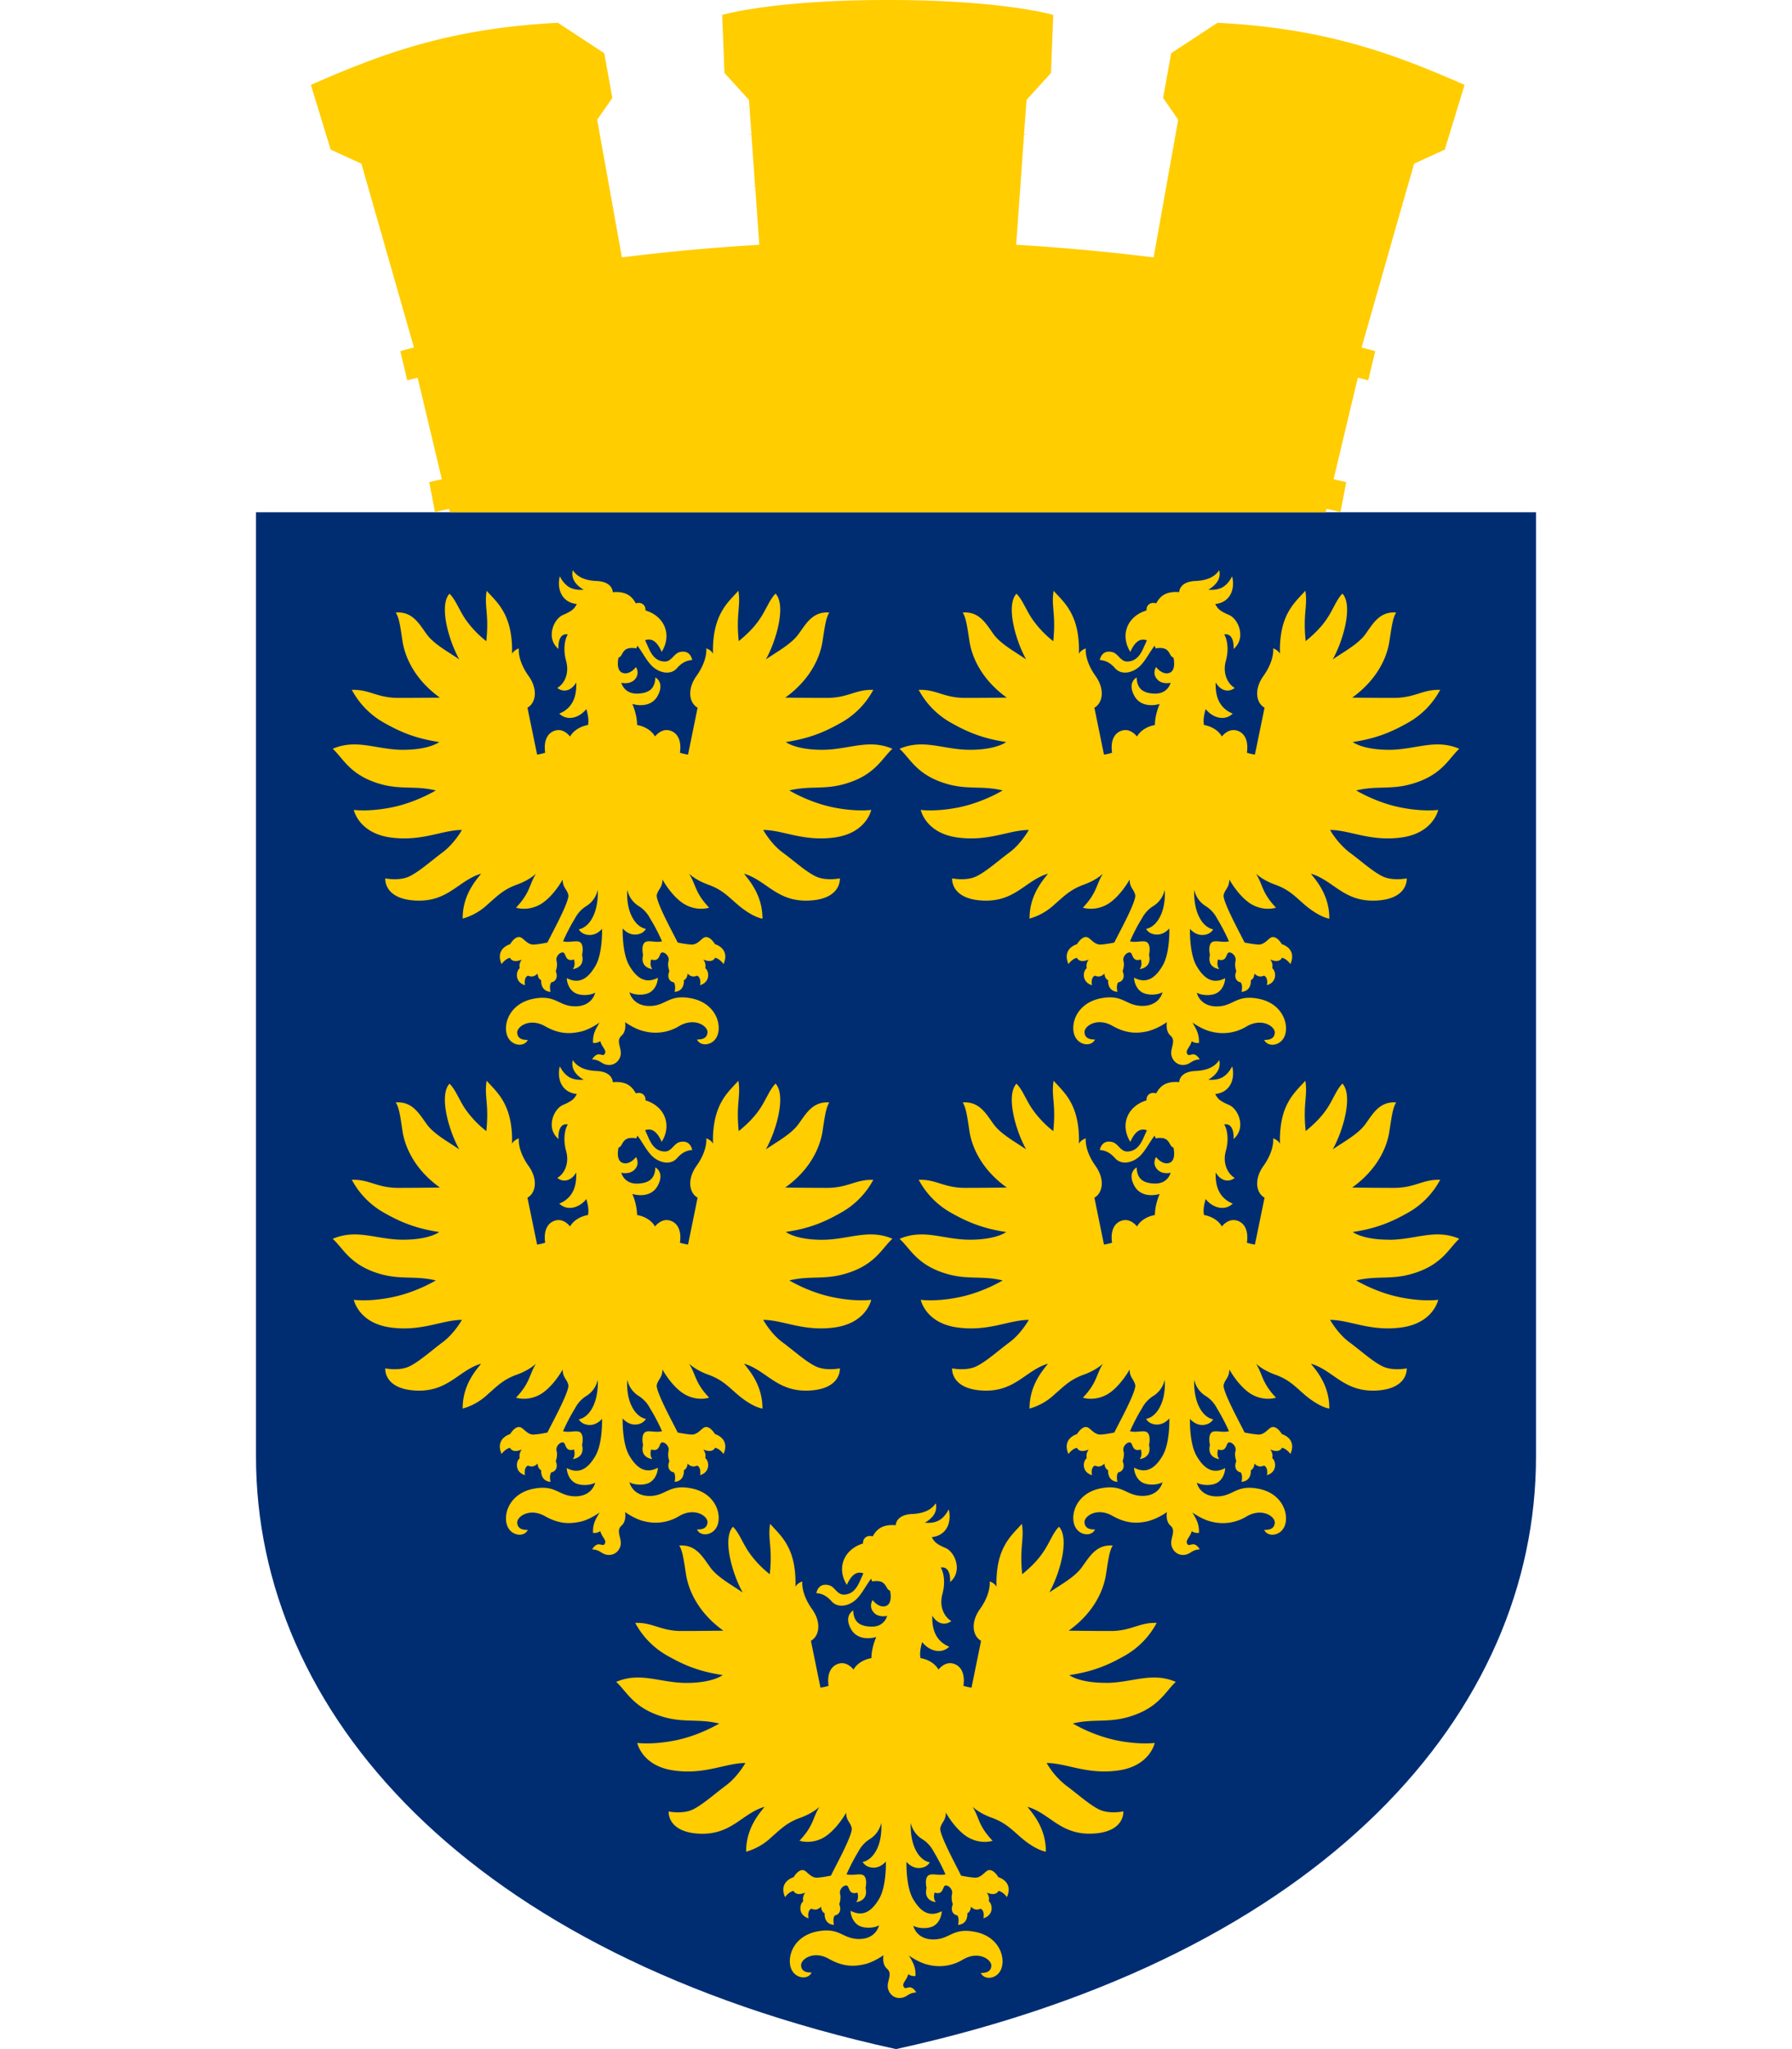 <svg width="21" height="24" viewBox="0 0 21 24" xmlns="http://www.w3.org/2000/svg">
    <g fill="none" fill-rule="evenodd">
        <path fill="none" d="M0 0h15v15H0z"/>
        <path d="M3 6v11.061C3 20.04 5.458 22.895 10.5 24c5.042-1.105 7.5-3.96 7.5-6.939V6H3z" fill="#002D72"/>
        <path d="M12.955 19.71c-.312 0-.424-.09-.424-.09.264-.04.441-.11.636-.22a.96.96 0 0 0 .388-.392c-.207-.007-.293.095-.541.095-.248 0-.49-.004-.49-.004.31-.222.41-.49.436-.654.026-.163.038-.275.08-.343-.194-.014-.27.128-.362.254-.085.118-.248.204-.381.295.122-.22.24-.63.113-.769-.065.061-.11.186-.179.288-.063.096-.145.181-.252.268-.033-.32.026-.407-.004-.59-.084.095-.185.18-.248.357-.062.177-.049.38-.049.38a.123.123 0 0 0-.039-.042c-.021-.015-.041-.02-.041-.02s.019.137-.114.323c-.113.158-.086.316.013.372l-.112.548a.53.53 0 0 1-.095-.021c.02-.13-.02-.233-.12-.26-.101-.028-.172.07-.172.07-.067-.117-.21-.134-.21-.134-.019-.073.019-.188.019-.188.08.102.221.147.317.054-.208-.085-.199-.293-.199-.364.07.116.17.108.223.063-.071-.04-.148-.156-.104-.316.043-.158.005-.273-.02-.31.094-.017.115.088.11.17.151-.127.058-.352-.053-.399-.11-.047-.131-.072-.162-.127.187-.022.233-.188.199-.326-.073.14-.163.165-.28.157.101-.059.15-.134.128-.228-.03.042-.091.118-.28.126-.19.009-.189.131-.189.131-.169-.014-.23.06-.27.131-.068-.02-.118.024-.113.083-.22.066-.316.283-.19.485.03-.065.088-.175.194-.135l-.045.1c-.04.087-.091.144-.178.149-.087.004-.11-.092-.18-.11-.071-.019-.128.007-.149.092.04.005.103.01.18.097.076.085.216.056.303-.039.064-.07.104-.156.16-.226l.012.032s.09-.02.133.02c.042.038.038.077.076.087 0 0 .037.15-.048.18-.085.028-.156-.069-.156-.069s-.048.072.01.141c.057.07.16.044.16.044s-.03.132-.189.126c-.159-.006-.204-.078-.208-.19-.04.025-.095.09-.029.214.067.125.21.124.299.097 0 0-.057.122-.057.248 0 0-.143.017-.21.134 0 0-.071-.098-.171-.07-.1.027-.141.13-.121.26 0 0-.04.014-.095.021l-.112-.548c.099-.056.126-.214.013-.372-.133-.186-.114-.323-.114-.323s-.02.005-.041.02a.124.124 0 0 0-.04.042s.014-.203-.048-.38c-.063-.177-.164-.262-.248-.357-.03.183.03.27-.004.59a1.184 1.184 0 0 1-.252-.268c-.068-.102-.114-.227-.18-.288-.126.138-.008.55.114.77-.133-.092-.296-.178-.381-.296-.091-.126-.168-.268-.362-.254.042.068.054.18.08.343.027.164.127.432.437.654 0 0-.243.004-.49.004-.249 0-.335-.102-.543-.095a.96.96 0 0 0 .389.391c.195.11.372.181.636.22 0 0-.112.092-.424.092-.313 0-.54-.134-.824-.012.126.114.2.304.545.408.25.075.42.02.662.08 0 0-.224.137-.503.195-.28.058-.457.032-.457.032s.054.269.424.322c.369.054.61-.087.843-.087 0 0-.089.16-.226.262-.137.102-.27.223-.388.282-.119.058-.285.024-.285.024s-.022.241.359.26c.38.017.5-.238.765-.315-.064.081-.218.253-.216.526a.707.707 0 0 0 .296-.17c.11-.095.181-.171.335-.226.154-.055.228-.13.228-.13-.082.132-.066.22-.234.397 0 0 .121.045.267-.028.093-.047.199-.161.28-.3 0 .093.047.108.065.178.02.075-.224.51-.243.559 0 0-.088.019-.16.024-.07.005-.113-.063-.15-.083-.038-.019-.086.01-.128.078 0 0-.18.049-.1.233 0 0 .043-.063.1-.073 0 0 .023.068.137.02 0 0-.038.043-.024.102-.042.029-.066.16.062.199 0 0-.02-.088.033-.112.01 0 .057.034.114-.024 0 0 0 .058.042.077 0 0-.014.127.109.136 0 0-.019-.073.01-.111.023 0 .09-.034.052-.131 0 0 .023-.064.01-.117-.015-.053.037-.107.075-.102.038.005.019.117.128.083 0 0 .023.068-.015.111 0 0 .147-.01.11-.165 0 0 .032-.134-.039-.155-.046-.014-.114.012-.184-.005.046-.103.09-.187.142-.272a.369.369 0 0 1 .138-.145.3.3 0 0 0 .127-.185s.017.172-.052.31c-.07.14-.166.146-.166.146s.029.065.125.068c.089.002.147-.072.147-.072s.01.287-.079.437c-.084.143-.187.217-.334.14 0 .048.028.144.11.18.07.03.176.02.223-.01-.013.056-.075.17-.255.16-.18-.01-.213-.14-.474-.087-.26.053-.345.272-.308.413.038.14.204.16.247.067-.05 0-.118-.005-.123-.082-.006-.074.146-.18.326-.078.18.102.31.087.417.063.107-.023.223-.106.223-.106s-.023.104.042.16c.062.054.007.13.007.201 0 .072.06.146.145.14.085-.004.086-.058.19-.065-.072-.114-.119-.02-.146-.063-.027-.043.03-.074.052-.15 0 0 .038.029.085.02 0-.084-.009-.129-.078-.239 0 0 .116.084.222.107a.532.532 0 0 0 .417-.063c.18-.102.332.004.327.078-.006.076-.074.082-.123.082.042.093.208.073.246-.068.038-.14-.047-.359-.308-.412-.26-.054-.293.077-.473.087-.18.01-.243-.104-.256-.16.047.029.153.04.223.01.083-.036.11-.132.11-.18-.147.077-.25.002-.334-.14-.089-.15-.079-.438-.079-.438s.059.075.147.072c.096-.002.126-.067.126-.067s-.097-.007-.166-.145c-.07-.139-.057-.316-.057-.316a.3.3 0 0 0 .127.185.37.37 0 0 1 .138.145c.051.085.096.17.142.272-.07.017-.138-.009-.184.005-.071.02-.038.155-.038.155-.038.156.109.165.109.165-.038-.043-.015-.111-.015-.111.11.034.09-.078.128-.083.038-.005.09.049.076.102a.223.223 0 0 0 .01.117c-.038.097.028.13.052.13.028.04.009.112.009.112.123-.01.109-.136.109-.136.042-.02.042-.077.042-.077.057.058.105.024.114.024.052.024.033.112.033.112.128-.04.104-.17.062-.2.014-.058-.024-.101-.024-.101.114.048.137-.02.137-.02.057.01.1.073.1.073.08-.184-.1-.233-.1-.233-.042-.068-.09-.097-.127-.078-.038.02-.08.088-.152.083-.07-.005-.159-.024-.159-.024-.019-.049-.262-.484-.243-.559.018-.07.065-.085.065-.179.081.14.187.254.28.3.146.074.268.03.268.03-.169-.177-.153-.266-.235-.399 0 0 .074.076.228.13.154.056.226.132.335.227.1.088.214.155.296.17.002-.273-.152-.445-.216-.526.266.077.384.332.765.314.381-.018.359-.26.359-.26s-.166.035-.285-.023c-.118-.059-.25-.18-.388-.282a.933.933 0 0 1-.226-.262c.232 0 .474.14.843.087.37-.053.424-.322.424-.322s-.177.026-.457-.032a1.767 1.767 0 0 1-.503-.196c.242-.058.412-.004.662-.079.346-.104.42-.294.545-.408-.284-.122-.511.012-.824.012" fill="#FFCD00"/>
        <path d="M16.277 14.52c-.313 0-.424-.09-.424-.09.264-.04.44-.11.636-.22a.96.96 0 0 0 .388-.392c-.207-.006-.294.095-.541.095-.248 0-.49-.004-.49-.004.309-.222.41-.49.435-.653.026-.164.038-.275.08-.344-.194-.013-.27.129-.36.254-.086.118-.249.204-.383.296.123-.22.24-.631.114-.77-.066.062-.11.186-.179.289-.063.096-.146.18-.252.267-.034-.32.025-.406-.004-.59-.084.095-.185.18-.248.357-.062.178-.049.38-.049.38a.123.123 0 0 0-.04-.042c-.02-.014-.04-.02-.04-.02s.019.137-.114.323c-.113.158-.086.316.013.372l-.113.549a.53.53 0 0 1-.094-.022c.02-.13-.02-.233-.12-.26-.101-.028-.173.07-.173.07-.067-.116-.209-.134-.209-.134-.019-.073.019-.187.019-.187.08.101.221.146.317.053-.209-.084-.2-.292-.2-.364.072.117.17.108.223.063-.07-.039-.147-.156-.104-.315.044-.159.006-.274-.019-.311.093-.017.115.089.11.17.15-.126.058-.351-.053-.398-.11-.047-.132-.072-.162-.128.186-.021.233-.188.199-.325-.073.139-.163.165-.28.157.101-.06.149-.135.128-.229-.03.042-.091.119-.28.127-.191.008-.189.13-.189.13-.17-.014-.23.06-.27.132-.069-.021-.118.023-.113.082-.22.066-.316.283-.19.486.03-.066.088-.176.194-.135l-.045.1c-.04.086-.091.143-.178.148-.087.005-.11-.092-.181-.11-.07-.019-.128.007-.148.092.04.005.103.01.18.097.075.085.215.056.303-.039.064-.069.104-.156.16-.226l.012.032s.09-.02.133.02c.042.039.037.077.075.087 0 0 .038.15-.047.18-.085.029-.156-.068-.156-.068s-.049.071.01.14c.057.07.16.044.16.044s-.03.132-.19.126c-.158-.005-.203-.077-.208-.189-.04.025-.095.089-.028.214s.21.123.298.097c0 0-.056.121-.056.247 0 0-.143.018-.21.134 0 0-.071-.098-.172-.07-.1.027-.14.13-.12.26 0 0-.04.014-.095.022l-.112-.549c.098-.056.126-.214.013-.372-.133-.186-.114-.323-.114-.323s-.02.006-.041.02a.123.123 0 0 0-.04.042s.014-.202-.049-.38c-.062-.177-.163-.262-.247-.357-.03.184.03.27-.004.59a1.184 1.184 0 0 1-.252-.267c-.069-.103-.114-.227-.18-.288-.126.138-.009.549.114.769-.134-.092-.296-.178-.382-.296-.09-.125-.167-.267-.361-.254.042.069.054.18.08.344.026.163.127.431.436.653 0 0-.242.004-.49.004s-.334-.101-.542-.095a.96.96 0 0 0 .389.392c.195.11.372.18.636.22 0 0-.112.09-.424.09-.313 0-.54-.132-.825-.01.126.113.2.304.546.408.25.075.42.02.662.079 0 0-.224.137-.503.195-.28.059-.457.032-.457.032s.054.27.423.323c.37.053.611-.088.843-.088 0 0-.088.16-.225.262-.138.102-.27.224-.389.282-.118.058-.284.024-.284.024s-.022.241.359.26c.38.018.5-.237.764-.315-.063.081-.217.253-.216.526a.707.707 0 0 0 .297-.17c.109-.094.181-.171.335-.226.154-.055.228-.13.228-.13-.083.132-.066.221-.235.398 0 0 .122.044.268-.029.093-.046.198-.161.28-.3 0 .094.047.108.065.179.02.074-.225.51-.244.558 0 0-.087.02-.158.024-.071.005-.114-.063-.152-.082-.038-.02-.085.01-.128.077 0 0-.18.049-.1.233 0 0 .043-.063.1-.072 0 0 .024.068.138.019 0 0-.038.044-.024.102-.043.03-.066.16.062.199 0 0-.02-.087.033-.112.01 0 .056.034.113-.024 0 0 0 .058.043.078 0 0-.014.126.109.136 0 0-.02-.073.01-.112.023 0 .09-.034.051-.131 0 0 .024-.063.01-.117-.014-.053.038-.106.076-.102.037.005.019.117.127.083 0 0 .024.068-.014.112 0 0 .147-.01.11-.165 0 0 .032-.135-.039-.156-.046-.013-.115.013-.184-.005.046-.103.09-.187.142-.271a.369.369 0 0 1 .138-.146.3.3 0 0 0 .127-.184s.017.172-.053.31c-.069.139-.165.146-.165.146s.029.065.125.067c.089.002.147-.072.147-.072s.01.287-.079.437c-.084.143-.187.217-.334.14 0 .048.027.144.11.18.07.03.176.02.223-.01-.013.056-.076.17-.255.16-.18-.01-.214-.14-.474-.087-.26.054-.346.272-.308.413.038.14.204.16.246.068-.05 0-.117-.006-.123-.083-.005-.073.147-.18.327-.077.18.102.31.086.417.063a.729.729 0 0 0 .222-.107s-.022.104.043.16c.061.054.007.13.007.202 0 .071.06.145.145.14.085-.005.086-.059.19-.065-.072-.115-.119-.02-.146-.063-.027-.043.03-.075.052-.15 0 0 .038.028.085.019 0-.084-.01-.128-.078-.238 0 0 .115.083.222.107a.532.532 0 0 0 .417-.063c.18-.102.332.003.327.077-.006.077-.074.083-.124.083.043.092.209.072.247-.068.038-.141-.048-.36-.308-.413-.26-.053-.294.078-.474.088-.18.01-.242-.105-.255-.16.047.028.153.039.222.009.084-.036.11-.132.11-.18-.146.077-.249.003-.333-.14-.089-.15-.079-.437-.079-.437s.058.074.147.072c.096-.003.125-.067.125-.067s-.096-.007-.165-.146c-.07-.139-.057-.315-.057-.315a.3.3 0 0 0 .127.184.37.37 0 0 1 .138.146c.05.084.096.168.142.271-.07.018-.138-.008-.185.005-.07.021-.038.156-.038.156-.037.155.11.165.11.165-.039-.044-.015-.112-.015-.112.109.034.09-.078.128-.083.038-.004.09.049.076.102-.014.054.01.117.01.117-.039.097.028.131.051.131.029.039.01.112.01.112.123-.01.109-.136.109-.136.042-.02.042-.078.042-.078.057.058.104.024.114.024.052.025.033.112.033.112.128-.039.104-.17.062-.2.014-.057-.024-.101-.024-.101.114.049.137-.02.137-.02.057.01.1.073.1.073.08-.184-.1-.233-.1-.233-.042-.068-.09-.097-.128-.077-.038.02-.08.087-.151.082-.071-.005-.159-.024-.159-.024-.019-.049-.263-.484-.244-.558.018-.07.066-.085.066-.18.081.14.187.255.28.301.146.073.267.029.267.029-.168-.177-.152-.266-.234-.398 0 0 .074.075.228.13.154.055.226.132.334.227.1.087.214.155.297.169.002-.273-.152-.445-.216-.526.265.078.384.333.765.315.38-.019.358-.26.358-.26s-.165.034-.284-.024c-.118-.058-.25-.18-.388-.282-.137-.101-.226-.262-.226-.262.232 0 .474.141.843.088.37-.054.424-.323.424-.323s-.178.027-.457-.032c-.28-.058-.504-.195-.504-.195.243-.059.413-.004.663-.08.345-.103.42-.294.545-.408-.284-.121-.512.012-.824.012M7.275 18.072c0-.072-.054-.148.007-.202.065-.056.043-.16.043-.16s.115.083.222.107a.532.532 0 0 0 .417-.063c.18-.102.332.004.327.077-.006.077-.074.083-.123.083.042.092.208.073.246-.068.038-.14-.048-.36-.308-.413-.26-.053-.294.078-.473.088-.18.01-.243-.105-.256-.16.047.029.153.04.222.01.084-.037.11-.133.11-.18-.146.076-.249.002-.333-.14-.089-.15-.079-.438-.079-.438s.058.074.147.072c.096-.002.125-.067.125-.067s-.096-.007-.165-.146c-.07-.138-.053-.31-.053-.31a.3.3 0 0 0 .127.184.37.37 0 0 1 .138.146c.051.084.097.168.142.271-.07.018-.138-.008-.184.005-.07.021-.038.156-.038.156-.038.155.109.165.109.165-.038-.044-.014-.112-.014-.112.108.034.09-.078.127-.083.038-.004.09.049.076.102a.223.223 0 0 0 .01.117c-.038.097.028.131.052.131.028.039.01.112.01.112.122-.01.108-.136.108-.136.043-.02.043-.078.043-.078.057.058.104.024.113.024.052.025.034.112.034.112.127-.039.104-.17.061-.2.014-.057-.024-.101-.024-.101.114.049.138-.02.138-.02.057.01.1.073.1.073.08-.184-.1-.233-.1-.233-.043-.068-.09-.097-.128-.077-.038.02-.08.087-.152.082-.07-.005-.158-.024-.158-.024-.02-.049-.263-.484-.244-.558.018-.07.066-.085.066-.18.08.14.186.255.28.301.145.073.267.029.267.029-.168-.177-.152-.266-.235-.398 0 0 .074.075.228.13.154.055.226.132.335.227.1.087.214.155.297.169.001-.273-.153-.445-.216-.526.265.078.384.333.764.315.381-.019.359-.26.359-.26s-.166.034-.284-.024c-.119-.058-.251-.18-.389-.282-.137-.101-.225-.262-.225-.262.232 0 .473.141.843.088.369-.054.423-.323.423-.323s-.177.027-.457-.032c-.279-.058-.503-.195-.503-.195.242-.059.413-.004.662-.08.346-.103.42-.294.546-.408-.284-.121-.512.012-.825.012-.312 0-.424-.092-.424-.092.264-.038.441-.109.636-.22a.96.96 0 0 0 .389-.39c-.208-.007-.294.094-.542.094-.248 0-.49-.004-.49-.004.31-.222.41-.49.436-.653.026-.164.038-.275.08-.344-.194-.013-.27.129-.361.254-.086.118-.248.204-.382.296.123-.22.24-.631.114-.77-.066.062-.111.186-.18.289-.063.096-.145.18-.252.267-.033-.32.026-.406-.004-.59-.084.095-.185.18-.247.357-.063.178-.05.38-.05.38a.123.123 0 0 0-.039-.042.148.148 0 0 0-.04-.02s.018.137-.115.323c-.113.158-.085.316.013.372l-.112.549c-.054-.008-.095-.022-.095-.022.02-.13-.02-.233-.12-.26-.1-.028-.172.07-.172.07-.067-.116-.21-.134-.21-.134a.668.668 0 0 0-.056-.247c.089.026.231.028.298-.097.067-.125.012-.19-.028-.214-.005.112-.05.184-.209.19-.159.005-.19-.127-.19-.127s.104.026.162-.044c.058-.069.01-.14.01-.14s-.072.097-.157.068c-.085-.03-.047-.18-.047-.18.038-.01.033-.049.075-.087.043-.04.133-.02.133-.02l.012-.032c.056.07.096.157.16.226.088.095.228.124.303.04.077-.088.14-.093.18-.098-.02-.085-.078-.11-.148-.092-.07.018-.094.115-.18.11-.088-.005-.139-.062-.179-.149l-.045-.1c.106-.04.165.07.194.136.126-.203.03-.42-.19-.486.005-.059-.044-.103-.113-.082-.04-.071-.1-.146-.27-.131 0 0 .002-.123-.19-.131-.188-.008-.249-.085-.279-.127-.021.094.027.17.128.229-.117.008-.207-.018-.28-.157-.034.137.013.304.2.325-.031.056-.052.08-.163.128-.11.047-.204.272-.052.398-.006-.081.016-.187.109-.17-.025.037-.063.152-.02.31.044.16-.032.277-.103.316.053.045.151.054.222-.063 0 .072.01.28-.199.364.096.093.237.048.317-.053 0 0 .038.114.019.187 0 0-.142.018-.21.134 0 0-.07-.098-.171-.07-.1.027-.14.13-.12.26 0 0-.041.014-.095.022l-.113-.549c.099-.056.126-.214.013-.372-.133-.186-.114-.323-.114-.323s-.02.006-.04.02a.123.123 0 0 0-.04.042s.013-.202-.05-.38c-.062-.177-.163-.262-.247-.357-.03.184.03.27-.004.59a1.184 1.184 0 0 1-.252-.267c-.068-.103-.113-.227-.18-.288-.125.138-.008.549.115.769-.134-.092-.297-.178-.382-.296-.091-.125-.167-.267-.362-.254.043.069.055.18.08.344.027.163.127.431.437.653 0 0-.243.004-.49.004-.248 0-.335-.101-.542-.095a.96.96 0 0 0 .388.392c.195.11.372.18.636.22 0 0-.111.09-.424.09-.312 0-.54-.132-.824-.01.126.113.2.304.545.408.25.075.42.02.663.079 0 0-.225.137-.504.195-.28.059-.457.032-.457.032s.055.27.424.323c.37.053.61-.088.843-.088 0 0-.089.16-.226.262-.137.102-.27.224-.388.282-.119.058-.284.024-.284.024s-.023.241.358.26c.381.018.5-.237.765-.315-.064.081-.218.253-.216.526a.707.707 0 0 0 .297-.17c.108-.094.18-.171.334-.226.154-.055.228-.13.228-.13-.082.132-.066.221-.234.398 0 0 .121.044.267-.029.093-.046.199-.161.28-.3 0 .094.048.108.066.179.019.074-.225.51-.244.558 0 0-.088.02-.159.024-.07.005-.113-.063-.151-.082-.038-.02-.086.01-.128.077 0 0-.18.049-.1.233 0 0 .043-.063.1-.072 0 0 .023.068.137.019 0 0-.038.044-.024.102-.042.03-.066.16.062.199 0 0-.019-.087.033-.112.01 0 .057.034.114-.024 0 0 0 .058.042.078 0 0-.014.126.11.136 0 0-.02-.073.009-.112.023 0 .09-.034.052-.131 0 0 .024-.063.01-.117-.015-.053.037-.106.075-.102.038.005.019.117.128.083 0 0 .024.068-.014.112 0 0 .146-.01.109-.165 0 0 .032-.135-.038-.156-.047-.013-.115.013-.185-.005a2.41 2.41 0 0 1 .142-.271.37.37 0 0 1 .138-.146.3.3 0 0 0 .127-.184s.013.176-.057.315c-.069.139-.165.146-.165.146s.029.064.125.067c.089.002.147-.072.147-.072s.01.287-.079.437c-.084.143-.187.217-.334.14 0 .048.027.144.11.18.07.03.176.02.223-.01-.013.056-.075.17-.255.16-.18-.01-.213-.14-.474-.087-.26.054-.346.272-.308.413.038.14.204.16.247.068-.05 0-.118-.006-.124-.083-.005-.074.147-.18.327-.077.18.101.31.086.417.063.107-.024.222-.107.222-.107-.069.11-.078.154-.078.238.047.01.085-.02.085-.02.022.076.08.108.052.15-.027.044-.074-.05-.147.064.105.006.106.06.191.065.086.005.146-.069.145-.14" fill="#FFCD00"/>
        <path d="M4.444 9.179c.25.075.42.02.663.079 0 0-.225.137-.504.196-.28.058-.457.032-.457.032s.055.268.424.322c.37.053.61-.087.843-.087 0 0-.089.16-.226.262-.137.102-.27.223-.388.281-.119.058-.284.024-.284.024s-.023.242.358.26c.381.018.5-.237.765-.315-.064.082-.218.253-.216.526a.707.707 0 0 0 .297-.17c.108-.094.18-.17.334-.226.154-.055.228-.13.228-.13-.082.132-.066.221-.234.398 0 0 .121.044.267-.029.093-.046.199-.16.28-.3 0 .094.048.109.066.179.019.074-.225.51-.244.558 0 0-.088.02-.159.024-.07.005-.113-.063-.151-.082-.038-.02-.086.01-.128.078 0 0-.18.048-.1.233 0 0 .043-.064.1-.073 0 0 .023.068.137.02 0 0-.038.043-.024.101-.042.03-.066.16.062.2 0 0-.019-.088.033-.112.01 0 .057.033.114-.025 0 0 0 .058.042.078 0 0-.014.126.11.136 0 0-.02-.073.009-.112.023 0 .09-.034.052-.13 0 0 .024-.064.01-.117-.015-.054.037-.107.075-.102.038.005.019.116.128.082 0 0 .024.068-.014.112 0 0 .146-.01.109-.165 0 0 .032-.135-.038-.156-.047-.013-.115.013-.185-.004a2.41 2.41 0 0 1 .142-.272.37.37 0 0 1 .138-.145.3.3 0 0 0 .127-.185s.013.177-.057.315c-.069.139-.165.146-.165.146s.029.065.125.067c.089.002.147-.072.147-.072s.01.287-.079.437c-.084.143-.187.217-.334.14 0 .048.027.144.11.18.07.03.176.02.223-.01-.013.056-.075.17-.255.16-.18-.009-.213-.14-.474-.087-.26.054-.346.272-.308.413.038.14.204.16.247.068-.05 0-.118-.006-.124-.083-.005-.073.147-.18.327-.077.18.102.31.086.417.063.107-.024.222-.107.222-.107-.069.11-.078.155-.078.238.047.01.085-.02.085-.02.022.077.08.108.052.15-.027.044-.074-.05-.147.064.105.006.106.06.191.065.086.005.146-.068.145-.14 0-.072-.054-.148.007-.201.065-.057.043-.16.043-.16s.115.083.222.106a.533.533 0 0 0 .417-.063c.18-.102.332.004.327.077-.006.077-.074.083-.123.083.042.092.208.073.246-.068.038-.14-.048-.36-.308-.413-.26-.053-.294.078-.473.088-.18.01-.243-.105-.256-.16.047.029.153.04.222.01.084-.037.11-.133.11-.18-.146.076-.249.002-.333-.14-.089-.15-.079-.438-.079-.438s.058.074.147.072c.096-.002.125-.067.125-.067s-.096-.007-.165-.146c-.07-.138-.053-.31-.053-.31a.3.3 0 0 0 .127.185.37.37 0 0 1 .138.145c.051.084.097.169.142.272-.07.017-.138-.01-.184.004-.07.021-.038.156-.038.156-.038.155.109.165.109.165-.038-.044-.014-.112-.014-.112.108.034.09-.077.127-.082.038-.005.09.048.076.102-.014.053.01.116.01.116-.038.097.028.131.052.131.028.039.01.112.01.112.122-.01.108-.136.108-.136.043-.02.043-.078.043-.078.057.058.104.025.113.025.052.024.034.111.034.111.127-.039.104-.17.061-.199a.122.122 0 0 0-.024-.102c.114.049.138-.02.138-.02.057.01.1.074.1.074.08-.185-.1-.233-.1-.233-.043-.068-.09-.097-.128-.078-.038.02-.08.087-.152.082-.07-.004-.158-.024-.158-.024-.02-.048-.263-.484-.244-.558.018-.07.066-.085.066-.18.08.14.186.255.28.301.145.073.267.029.267.029-.168-.177-.152-.266-.235-.398 0 0 .074.075.228.13.154.055.226.132.335.227.1.087.214.155.297.17.001-.274-.153-.445-.216-.527.265.078.384.333.764.315.381-.018.359-.26.359-.26s-.166.034-.284-.024c-.119-.058-.251-.18-.389-.281-.137-.102-.225-.262-.225-.262.232 0 .473.14.843.087.369-.054.423-.322.423-.322s-.177.026-.457-.032c-.279-.059-.503-.196-.503-.196.242-.059.413-.004.662-.08.346-.103.42-.293.546-.408-.284-.121-.512.012-.825.012-.312 0-.424-.091-.424-.091.264-.04.441-.11.636-.22a.96.96 0 0 0 .389-.391c-.208-.007-.294.094-.542.094-.248 0-.49-.003-.49-.003.31-.223.41-.491.436-.654.026-.163.038-.275.08-.343-.194-.014-.27.128-.361.254-.086.117-.248.203-.382.295.123-.22.24-.631.114-.77-.066.062-.111.186-.18.289-.063.096-.145.18-.252.267-.033-.32.026-.406-.004-.59-.084.095-.185.18-.247.358-.063.177-.05.38-.05.38a.123.123 0 0 0-.039-.043c-.021-.014-.04-.02-.04-.02s.018.137-.115.323c-.113.158-.085.316.013.372l-.112.549c-.054-.007-.095-.022-.095-.022.02-.13-.02-.233-.12-.26-.1-.028-.172.07-.172.07-.067-.116-.21-.134-.21-.134 0-.126-.056-.247-.056-.247.089.026.231.028.298-.097.067-.125.012-.19-.028-.214-.005.112-.05.184-.209.19-.159.005-.19-.127-.19-.127s.104.026.162-.043c.058-.07.01-.141.01-.141s-.072.097-.157.068c-.085-.03-.047-.18-.047-.18.038-.01.033-.048.075-.087.043-.039.133-.02.133-.02l.012-.031c.056.07.096.156.16.226.088.094.228.124.303.038.077-.087.14-.092.18-.097-.02-.085-.078-.11-.148-.092-.07.018-.094.115-.18.11-.088-.005-.139-.061-.179-.149l-.045-.1c.106-.04.165.07.194.136.126-.203.03-.42-.19-.485.005-.06-.044-.104-.113-.083-.04-.071-.1-.145-.27-.131 0 0 .002-.123-.19-.131-.188-.008-.249-.085-.279-.126-.021.093.027.169.128.228-.117.008-.207-.018-.28-.157-.034.137.013.304.2.325-.031.056-.052.08-.163.128-.11.047-.204.272-.052.398-.006-.081.016-.187.109-.17-.025.037-.063.153-.02.31.044.16-.032.277-.103.316.053.045.151.054.222-.063 0 .072.01.28-.199.364.096.093.237.048.317-.053 0 0 .038.115.019.187 0 0-.142.018-.21.135 0 0-.07-.099-.171-.071-.1.027-.14.13-.12.26 0 0-.041.015-.095.022l-.113-.549c.099-.056.126-.214.013-.372-.133-.186-.114-.322-.114-.322s-.02.005-.04.02a.123.123 0 0 0-.04.042s.013-.203-.05-.38c-.062-.178-.163-.263-.247-.357-.03.183.03.269-.004.59a1.184 1.184 0 0 1-.252-.268c-.068-.103-.113-.227-.18-.288-.125.138-.008.549.115.769-.134-.092-.297-.178-.382-.295-.091-.126-.167-.268-.362-.254.043.068.055.18.08.343.027.163.127.431.437.654 0 0-.243.003-.49.003-.248 0-.335-.101-.542-.094a.96.96 0 0 0 .388.391c.195.11.372.18.636.22 0 0-.111.091-.424.091-.312 0-.54-.133-.824-.012.126.115.2.305.545.409M17.101 8.77c-.284-.121-.512.012-.824.012-.313 0-.424-.091-.424-.091.264-.04.44-.11.636-.22a.96.96 0 0 0 .388-.391c-.207-.007-.294.094-.541.094-.248 0-.49-.003-.49-.003.309-.223.41-.491.435-.654.026-.163.038-.275.08-.343-.194-.014-.27.128-.36.254-.086.117-.249.203-.383.295.123-.22.24-.631.114-.77-.066.062-.11.186-.179.289-.063.096-.146.18-.252.267-.034-.32.025-.406-.004-.59-.084.095-.185.18-.248.358-.062.177-.049.38-.049.38a.123.123 0 0 0-.04-.043.149.149 0 0 0-.04-.02s.019.137-.114.323c-.113.158-.086.316.013.372l-.113.549a.529.529 0 0 1-.094-.022c.02-.13-.02-.233-.12-.26-.101-.028-.173.07-.173.07-.067-.116-.209-.134-.209-.134-.019-.072.019-.187.019-.187.08.101.221.146.317.053-.209-.084-.2-.292-.2-.364.072.117.17.108.223.063-.07-.039-.147-.155-.104-.315.044-.158.006-.274-.019-.311.093-.017.115.089.11.17.15-.126.058-.351-.053-.398-.11-.047-.132-.072-.162-.128.186-.021.233-.188.198-.325-.072.139-.162.165-.279.157.101-.06.149-.135.128-.228-.03.041-.091.118-.28.126-.191.008-.189.13-.189.13-.17-.013-.23.06-.27.132-.069-.021-.118.023-.113.083-.22.065-.316.282-.19.485.03-.066.088-.175.194-.135l-.045.1c-.04.087-.091.143-.178.148-.087.005-.11-.092-.181-.11-.07-.018-.128.007-.148.092.04.005.103.01.18.097.075.086.215.056.303-.038.064-.07.104-.156.16-.226l.012.031s.09-.019.133.02c.042.039.037.078.075.087 0 0 .038.15-.047.18-.085.029-.156-.068-.156-.068s-.049.071.01.14c.057.07.16.044.16.044s-.03.132-.19.127c-.158-.006-.203-.078-.208-.19-.04.025-.095.089-.028.214s.21.123.298.097c0 0-.056.121-.056.247 0 0-.143.018-.21.135 0 0-.071-.099-.172-.071-.1.027-.14.13-.12.26 0 0-.04.015-.095.022l-.112-.549c.098-.056.126-.214.013-.372-.133-.186-.114-.322-.114-.322s-.02.005-.041.02a.123.123 0 0 0-.04.042s.014-.203-.049-.38c-.062-.178-.163-.263-.247-.357-.03.183.029.269-.004.59a1.184 1.184 0 0 1-.252-.268c-.069-.103-.114-.227-.18-.288-.126.138-.009.549.114.769-.134-.092-.296-.178-.382-.295-.09-.126-.167-.268-.361-.254.042.068.054.18.08.343.026.163.127.431.436.654 0 0-.242.003-.49.003s-.334-.101-.542-.094a.96.96 0 0 0 .389.391c.195.11.372.18.636.22 0 0-.112.091-.424.091-.313 0-.54-.133-.825-.012.126.115.2.305.546.409.25.075.42.02.662.079 0 0-.224.137-.503.196-.28.058-.457.032-.457.032s.054.268.423.322c.37.053.611-.087.843-.087 0 0-.088.16-.225.262-.138.102-.27.223-.389.281-.118.058-.284.024-.284.024s-.022.242.359.26c.38.018.5-.237.764-.315-.063.082-.217.253-.216.526a.707.707 0 0 0 .297-.17c.109-.094.181-.17.335-.226.154-.055.228-.13.228-.13-.083.132-.067.221-.235.398 0 0 .122.044.268-.029.093-.046.198-.16.28-.3 0 .094.047.109.065.179.02.074-.225.51-.244.558 0 0-.087.02-.158.024-.071.005-.114-.063-.152-.082-.038-.02-.085.01-.128.078 0 0-.18.048-.1.233 0 0 .043-.064.1-.073 0 0 .024.068.138.02 0 0-.038.043-.024.101-.043.03-.066.16.062.2 0 0-.02-.088.033-.112.01 0 .056.033.113-.025 0 0 0 .058.043.078 0 0-.014.126.109.136 0 0-.02-.073.01-.112.023 0 .09-.034.051-.13 0 0 .024-.064.01-.117-.014-.054.038-.107.076-.102.037.005.019.116.127.082 0 0 .024.068-.014.112 0 0 .147-.01.11-.165 0 0 .032-.135-.039-.156-.046-.013-.115.013-.184-.004.045-.103.09-.188.142-.272a.37.37 0 0 1 .138-.145.3.3 0 0 0 .127-.185s.017.172-.053.31c-.069.139-.165.146-.165.146s.029.065.125.067c.089.002.147-.072.147-.072s.01.287-.079.437c-.084.143-.187.217-.334.14 0 .048.027.144.11.18.07.03.176.02.223-.01-.013.056-.076.17-.256.16-.18-.009-.213-.14-.473-.087-.26.054-.346.272-.308.413.038.14.204.16.246.068-.05 0-.117-.006-.123-.083-.005-.073.147-.18.327-.077.18.102.31.086.417.063a.728.728 0 0 0 .222-.107s-.022.104.043.16c.061.054.007.13.007.202 0 .072.06.145.145.14.085-.005.086-.059.19-.065-.072-.114-.119-.02-.146-.063-.027-.043.03-.074.052-.15 0 0 .038.029.085.019 0-.083-.01-.128-.078-.238 0 0 .115.083.222.107a.533.533 0 0 0 .417-.063c.18-.102.332.004.327.077-.006.077-.074.083-.124.083.043.092.209.073.247-.068.038-.14-.048-.36-.308-.413-.26-.053-.294.078-.474.088-.18.01-.242-.105-.255-.16.047.029.153.04.222.01.084-.037.11-.133.11-.18-.146.076-.249.002-.333-.14-.089-.15-.079-.438-.079-.438s.058.074.147.072c.096-.002.125-.067.125-.067s-.096-.007-.165-.146c-.07-.138-.057-.315-.057-.315a.3.3 0 0 0 .127.185.37.37 0 0 1 .138.145c.05.084.096.169.142.272-.07.017-.138-.01-.185.004-.07.021-.038.156-.038.156-.037.155.11.165.11.165-.039-.044-.015-.112-.015-.112.109.034.09-.077.128-.082.038-.005.09.048.076.102a.223.223 0 0 0 .01.116c-.039.097.028.131.051.131.029.039.01.112.01.112.123-.01.109-.136.109-.136.042-.02.042-.078.042-.078.057.058.104.025.114.025.052.024.033.111.033.111.128-.039.104-.17.062-.199a.122.122 0 0 0-.024-.102c.114.049.137-.02.137-.02.057.01.1.074.1.074.08-.185-.1-.233-.1-.233-.042-.068-.09-.097-.128-.078-.038.02-.08.087-.151.082a1.29 1.29 0 0 1-.159-.024c-.019-.048-.263-.484-.244-.558.018-.07.066-.085.066-.18.081.14.187.255.28.301.146.073.267.029.267.029-.168-.177-.152-.266-.234-.398 0 0 .074.075.228.13.154.055.226.132.334.227.1.087.214.155.297.17.002-.274-.152-.445-.216-.527.265.078.384.333.765.315.38-.018.358-.26.358-.26s-.165.034-.284-.024c-.118-.058-.25-.18-.388-.281a.932.932 0 0 1-.226-.262c.232 0 .474.14.843.087.37-.054.424-.322.424-.322s-.178.026-.457-.032c-.28-.059-.504-.196-.504-.196.243-.059.413-.004.663-.08.345-.103.42-.293.545-.408M4.235 1.917l.139.485-.043.014.044-.01.138.482-.027.009.027-.007.338 1.18c-.106.027-.16.043-.16.043l.081.341.122-.03.284 1.189-.148.034.067.35.165-.037.01.04h10.263l.01-.04.164.037.067-.35a14.69 14.69 0 0 0-.148-.034l.284-1.19.122.031.082-.341-.16-.043.337-1.18.027.007-.027-.009.138-.482.044.01-.043-.014.14-.485.359-.165.232-.758C16.335.632 15.55.333 14.268.267l-.543.356-.095.524.177.255-.288 1.613a25.13 25.13 0 0 0-1.611-.148l.05-.69h.034l-.034-.004.042-.596h.046L12 1.572l.03-.402.286-.315.027-.68S11.76 0 10.403 0c-1.356 0-1.94.175-1.94.175l.027.68.287.315.029.402a3.82 3.82 0 0 0-.046.005h.046l.042.596-.034.004h.035l.049.69c-.587.035-1.127.087-1.61.148l-.29-1.613.178-.255-.095-.524-.543-.356C5.257.333 4.471.632 3.643.994l.232.758.36.165z" fill="#FFCD00"/>
    </g>
</svg>
